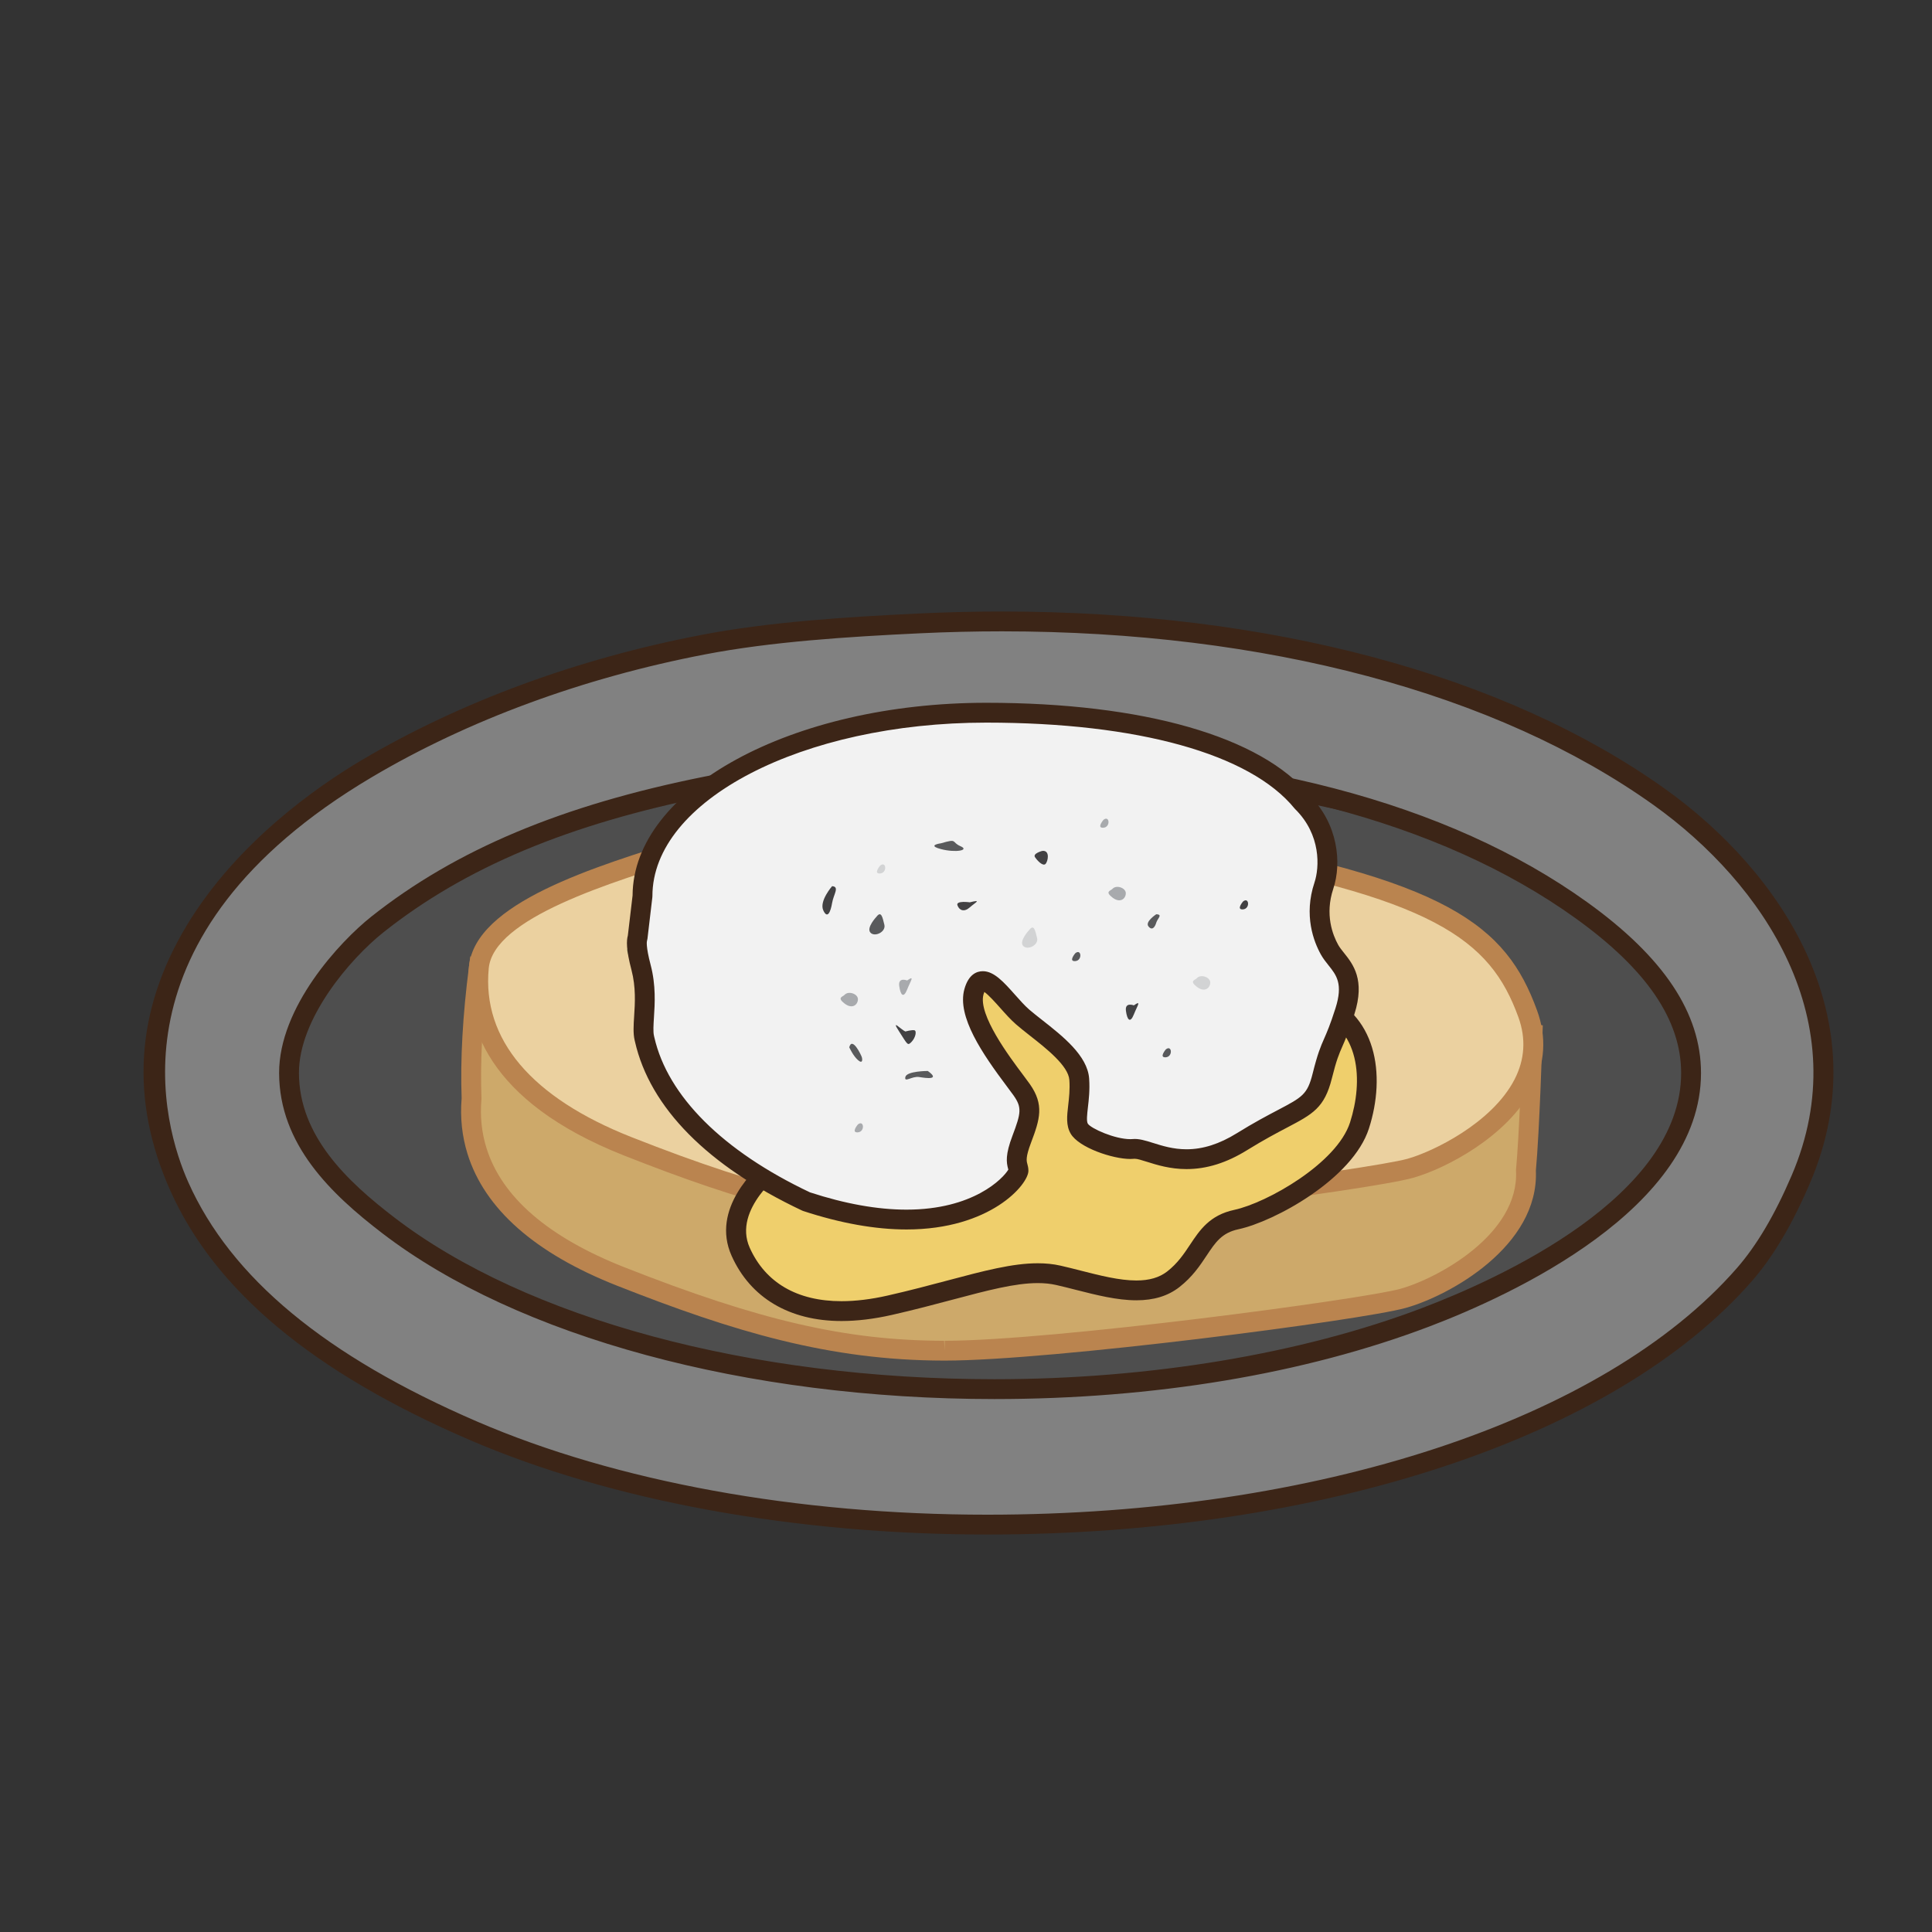 <?xml version="1.0" encoding="utf-8"?>
<!-- Generator: Adobe Illustrator 16.0.0, SVG Export Plug-In . SVG Version: 6.00 Build 0)  -->
<!DOCTYPE svg PUBLIC "-//W3C//DTD SVG 1.1//EN" "http://www.w3.org/Graphics/SVG/1.1/DTD/svg11.dtd">
<svg version="1.1" id="Layer_1" xmlns="http://www.w3.org/2000/svg" xmlns:xlink="http://www.w3.org/1999/xlink" x="0px" y="0px"
	 width="500px" height="500px" viewBox="0 0 500 500" enable-background="new 0 0 500 500" xml:space="preserve">
<rect x="0" y="0" width="500" height="500" fill="#333333" stroke="none"/>
<g id="Layer_1_copy_31">
	<g>
		<g>
			<path fill="#4E4E4E" d="M455.22,285.623c0,48.822-89.929,88.41-200.86,88.41c-110.927,0-200.854-39.588-200.854-88.41
				c0-48.833,89.926-88.42,200.854-88.42C365.291,197.203,455.22,236.79,455.22,285.623z"/>
			<path fill="#3C2517" d="M254.359,376.602c-112.165,0-203.417-40.812-203.417-90.979c0-50.169,91.253-90.986,203.417-90.986
				c112.167,0,203.424,40.817,203.424,90.986C457.783,335.789,366.526,376.602,254.359,376.602z M254.359,199.77
				c-109.335,0-198.286,38.514-198.286,85.853c0,47.336,88.951,85.844,198.286,85.844c109.338,0,198.293-38.508,198.293-85.844
				C452.652,238.284,363.697,199.77,254.359,199.77z"/>
		</g>
		<g>
			<path fill="#818181" d="M237.895,161.337c77.354-3.684,146.193,12.559,191.505,44.893c25.567,18.248,55.453,55.049,36.651,98.963
				c-3.561,8.317-8.328,17.496-14.662,24.738c-59.961,68.547-228.74,83.557-328.945,40.315
				c-34.402-14.851-63.283-34.651-76.051-63.226c-22.63-50.648,17.349-89.626,48.568-108.121
				c23.806-14.099,53.312-25.594,87.04-32.067C198.996,163.566,218.416,162.261,237.895,161.337z M182.916,203.482
				c-33.678,6.743-62.042,17.379-85.208,35.733c-8.951,7.105-22.944,23.279-22.907,38.486c0.043,17.932,13.977,30.438,25.657,39.396
				c60.58,46.483,185.614,55.264,268.467,23.829c25.363-9.629,68.722-31.42,68.722-63.227c0-18.312-14.627-32.25-28.404-42.149
				c-42.046-30.209-104.021-41.645-170.426-38.483C218.39,198.042,200.371,199.99,182.916,203.482z"/>
			<path fill="#3C2517" d="M255.479,397.132c-49.785,0-97.393-8.711-134.052-24.528c-40.462-17.468-65.775-38.574-77.376-64.533
				c-10.455-23.406-9.034-46.449,4.233-68.489c13.032-21.654,34.019-36.164,45.368-42.887
				c25.359-15.017,55.744-26.214,87.865-32.379c17.422-3.351,37.335-4.645,56.257-5.542c7.199-0.343,14.44-0.517,21.531-0.517
				c69.184,0,130.118,16.295,171.584,45.885c30.076,21.467,55.725,59.548,37.521,102.06c-4.608,10.766-9.545,19.078-15.087,25.42
				C417.974,372.033,342.164,397.132,255.479,397.132z M259.307,163.389c-7.008,0-14.169,0.17-21.289,0.51
				c-18.73,0.89-38.425,2.165-55.528,5.455c-31.555,6.054-61.366,17.038-86.222,31.756c-69.247,41.021-53.89,90.634-47.532,104.865
				c11.052,24.731,35.496,44.985,74.729,61.918c36.026,15.547,82.912,24.108,132.016,24.108c85.246,0,159.575-24.433,193.979-63.76
				c5.185-5.931,9.84-13.802,14.235-24.062c17.001-39.711-7.339-75.557-35.784-95.863
				C387.304,179.345,327.429,163.389,259.307,163.389z M257.367,362.074c-0.008,0-0.008,0-0.008,0
				c-64.188-0.002-123.426-16.057-158.465-42.943c-13.158-10.088-26.615-22.898-26.661-41.424
				c-0.04-17.02,15.603-33.935,23.878-40.499c21.852-17.314,49.271-28.826,86.305-36.24c16.898-3.384,34.784-5.438,56.277-6.463
				c7.129-0.341,14.262-0.512,21.206-0.512c62.736,0,114.896,13.652,150.841,39.477c19.833,14.255,29.477,28.719,29.477,44.231
				c0,35.119-49.221,57.594-70.383,65.625C337.507,355.591,298.614,362.074,257.367,362.074z M259.898,199.125
				c-6.864,0-13.915,0.169-20.96,0.507c-21.231,1.012-38.875,3.035-55.519,6.367c-36.206,7.247-62.937,18.442-84.118,35.228
				c-8.835,7.012-21.967,22.505-21.934,36.466c0.039,16.298,12.482,28.033,24.65,37.363c34.178,26.226,92.244,41.881,155.338,41.885
				h0.008c40.058,0,79.351-6.539,110.648-18.411c20.165-7.658,67.067-28.906,67.067-60.83c0-13.739-8.941-26.849-27.34-40.066
				C372.679,212.441,321.553,199.125,259.898,199.125z"/>
		</g>
	</g>
	<g>
		<g>
			<path fill="#CDA96A" d="M396.633,267.58l-38.644-5.418l-7.208,0.12c-11.797-3.587-26.834-6.892-46.243-10.233
				c-39.224-4.566-52.688-5.689-52.688-5.689s-50.566-0.919-74.229,6.351c-3.171,0.973-6.47,1.989-9.806,3.043
				c-14.143-1.857-29.318-3.761-43.885-5.398c-1.932,14.938-2.18,26.156-1.888,33.962c-0.378,4.285-0.054,8.873,1.397,13.533v0.004
				l0,0c3.548,11.397,13.828,23.271,37.186,32.487c33.135,13.074,56.255,19.179,83.711,19.218
				c27.453,0.043,108.234-10.611,118.727-13.527c9.379-2.605,32.786-14.676,31.85-33.158
				C395.864,292.691,396.633,267.58,396.633,267.58z"/>
			<path fill="#BA844F" d="M244.497,352.123h-0.007h-0.158c-29.656-0.039-54.38-7.451-84.651-19.391
				c-21.238-8.383-34.254-19.863-38.69-34.117c-1.424-4.574-1.938-9.406-1.521-14.361c-0.364-10.084,0.282-21.598,1.915-34.23
				l0.324-2.503l2.505,0.285c12.807,1.438,27.396,3.231,43.374,5.329c3.157-0.996,6.274-1.959,9.279-2.879
				c19.102-5.865,54.929-6.497,69.445-6.497c3.509,0,5.584,0.036,5.584,0.036c0.303,0.021,14.123,1.185,52.937,5.707
				c19.575,3.362,34.682,6.701,46.306,10.211l7.011-0.122l41.12,5.769l-0.071,2.299c-0.033,1.025-0.772,25.025-1.716,35.273
				c0.834,19.555-22.335,32.406-33.734,35.572C352.321,341.684,272.079,352.123,244.497,352.123z M126.162,253.191
				c-1.372,11.434-1.898,21.86-1.558,31.029l0.007,0.161l-0.017,0.154c-0.381,4.348,0.053,8.565,1.295,12.549
				c3.949,12.701,15.958,23.088,35.676,30.869c35.086,13.838,57.52,19,82.776,19.039l0.148,2.563v-2.563
				c27.951,0,108.275-10.763,117.882-13.435c9.74-2.707,30.806-14.16,29.975-30.559l-0.007-0.186l0.013-0.185
				c0.77-8.188,1.426-26.401,1.642-32.83l-36.159-5.073l-7.414,0.125l-0.388-0.113c-11.466-3.49-26.489-6.814-45.936-10.162
				c-38.177-4.443-52.047-5.625-52.448-5.66c-0.01,0.012-2.007-0.027-5.336-0.027c-14.284,0-49.503,0.611-67.938,6.274
				c-3.167,0.969-6.456,1.983-9.785,3.034l-0.544,0.171l-0.56-0.073C152.359,256.307,138.472,254.593,126.162,253.191z"/>
		</g>
		<g>
			<path fill="#EBD1A0" d="M253.717,212.7c0,0-50.566-0.916-74.229,6.344c-23.66,7.271-54.144,16.488-55.559,31.311
				c-1.418,14.827,5.43,33.249,38.564,46.321c33.127,13.074,56.254,19.189,83.707,19.225
				c27.452,0.037,108.241-10.612,118.729-13.528c10.491-2.918,38.548-17.66,30.448-39.998
				c-8.113-22.334-24.667-32.907-88.979-43.987C267.184,213.819,253.717,212.7,253.717,212.7z"/>
			<path fill="#BA844F" d="M246.339,318.468c0,0,0,0-0.003,0h-0.14c-29.636-0.043-54.362-7.457-84.647-19.401
				c-35.725-14.097-41.562-34.402-40.178-48.956c1.563-16.378,32.104-25.76,56.646-33.298l0.716-0.22
				c19.101-5.864,54.936-6.497,69.448-6.497c3.508,0,5.586,0.038,5.586,0.038c0.297,0.02,14.121,1.185,52.928,5.703
				c68.03,11.717,83.067,23.555,91.095,45.662c2.508,6.913,2.084,13.716-1.266,20.212c-6.37,12.363-22.339,20.748-30.908,23.133
				C354.188,308.02,273.932,318.468,246.339,318.468z M248.181,215.229c-14.284,0-49.506,0.611-67.938,6.27l-0.719,0.218
				c-21.861,6.715-51.803,15.915-53.038,28.881c-1.756,18.355,11.021,33.461,36.944,43.688
				c35.105,13.851,57.539,19.012,82.776,19.051l0.129,2.562v-2.562c27.95,0.002,108.294-10.771,117.908-13.44
				c6.521-1.814,21.888-9.226,27.718-20.537c2.667-5.174,3.002-10.592,1-16.109c-7.32-20.17-21.622-31.069-87-42.336
				c-38.176-4.439-52.047-5.622-52.447-5.655C253.508,215.252,251.507,215.229,248.181,215.229z"/>
		</g>
		<g opacity="0.5">
			<path fill="#046938" d="M207.222,247.751l-2.76,3.108c0,0,0.475,2.123,2.578,0.144
				C209.137,249.023,209.782,248.13,207.222,247.751z"/>
		</g>
		<g opacity="0.5">
			<path fill="#046938" d="M226.463,241.426c0,0-4.485,0.275-0.997,1.865C228.957,244.886,232.771,243.346,226.463,241.426z"/>
		</g>
		<g opacity="0.5">
			<path fill="#046938" d="M235.791,253.531c0,0-1.358,0.213-1.026,2.322c0.328,2.114,1.702,1.609,2.365-2.25
				C237.792,249.736,236.795,252.428,235.791,253.531z"/>
		</g>
		<g opacity="0.5">
			<path fill="#046938" d="M221.371,265.656c0,0-1.352,0.213-1.024,2.324c0.332,2.117,1.703,1.608,2.366-2.248
				C223.372,261.861,222.385,264.548,221.371,265.656z"/>
		</g>
		<g opacity="0.5">
			<path fill="#046938" d="M290.214,269.52c0,0-0.223,1.58,1.609,1.758c1.836,0.178,1.821-1.496-1.159-3.246
				C287.684,266.285,289.604,268.102,290.214,269.52z"/>
		</g>
		<g opacity="0.5">
			<path fill="#046938" d="M260.475,292.846c0,0,0.709,1.348,2.221,0.088c1.511-1.267,0.576-2.504-2.696-1.547
				C256.729,292.355,259.213,292.251,260.475,292.846z"/>
		</g>
		<g opacity="0.5">
			<path fill="#046938" d="M345.573,250.779c0,0-1.355,0.211-1.027,2.334c0.328,2.111,1.703,1.604,2.359-2.264
				C347.574,246.988,346.577,249.678,345.573,250.779z"/>
		</g>
		<g opacity="0.5">
			<path fill="#046938" d="M251.468,245.24c-0.676-0.025-2.19-0.896-1.551,1.018c0.64,1.922,0.896,2.769,1.414,1.434
				C251.85,246.359,252.404,245.286,251.468,245.24z"/>
		</g>
		<g opacity="0.5">
			<path fill="#046938" d="M312.913,248.262c-0.676-0.028-2.188-0.899-1.548,1.015c0.64,1.924,0.888,2.766,1.408,1.438
				C313.3,249.385,313.856,248.3,312.913,248.262z"/>
		</g>
		<g opacity="0.5">
			<path fill="#046938" d="M333.922,275.625c-0.672-0.023-2.183-0.9-1.547,1.016c0.636,1.922,0.888,2.769,1.411,1.438
				C334.31,276.746,334.866,275.671,333.922,275.625z"/>
		</g>
		<g opacity="0.5">
			<path fill="#046938" d="M278.273,232.581c-0.676-0.031-2.187-0.899-1.543,1.016c0.64,1.917,0.885,2.766,1.408,1.438
				C278.662,233.706,279.219,232.624,278.273,232.581z"/>
		</g>
		<g opacity="0.5">
			<path fill="#046938" d="M247.095,232.494c-0.673-0.027-2.189-0.896-1.551,1.019c0.64,1.919,0.892,2.764,1.411,1.433
				C247.479,233.616,248.038,232.54,247.095,232.494z"/>
		</g>
		<g opacity="0.5">
			<path fill="#046938" d="M196.21,270.367c-0.669-0.026-2.189-0.899-1.547,1.016c0.64,1.922,0.888,2.768,1.411,1.442
				C196.602,271.494,197.154,270.414,196.21,270.367z"/>
		</g>
		<g opacity="0.5">
			<path fill="#046938" d="M164.017,245.612c-0.669-0.032-2.189-0.902-1.547,1.016c0.64,1.911,0.888,2.758,1.408,1.427
				C164.404,246.734,164.961,245.652,164.017,245.612z"/>
		</g>
		<g opacity="0.5">
			<path fill="#046938" d="M244.716,259.378c0,0-2.299,1.097-0.98,1.515c1.318,0.428,2.58,1.895,2.829,0.156
				C246.807,259.32,245.537,258.895,244.716,259.378z"/>
		</g>
		<g opacity="0.5">
			<path fill="#046938" d="M254.48,255.348c0,0-2.529,2.629-1.635,2.705c0.887,0.077,0.062,1.549,1.486,0.086
				C255.754,256.669,257.871,256.197,254.48,255.348z"/>
		</g>
		<g opacity="0.5">
			<path fill="#046938" d="M328.529,233.462c0,0-2.538,2.632-1.645,2.713c0.893,0.078,0.066,1.545,1.487,0.083
				C329.795,234.791,331.908,234.315,328.529,233.462z"/>
		</g>
		<g opacity="0.5">
			<path fill="#046938" d="M183.87,261.641c0,0-2.531,2.625-1.64,2.713c0.892,0.076,0.062,1.543,1.484,0.078
				C185.139,262.969,187.253,262.491,183.87,261.641z"/>
		</g>
		<g opacity="0.5">
			<path fill="#046938" d="M270.824,251.277c0,0-0.282-0.248-0.045,0.813c0.236,1.06,1.408,1.476,2.23,0.123
				S274.646,249.625,270.824,251.277z"/>
		</g>
	</g>
	<g>
		<g>
			<path fill="#EFCF6C" d="M201.332,300.91c0,0-15.097,10.896-9.644,23.057c5.449,12.154,18.233,18.443,38.57,13.83
				c20.334-4.609,33.326-10.062,43.6-7.754c10.271,2.307,22.22,6.912,29.767,1.051c7.543-5.871,7.334-13.549,16.348-15.475
				c9.016-1.928,28.094-12.615,31.862-24.354c3.773-11.744,2.724-27.255-11.528-32.072c-14.255-4.82-86.571-31.654-87.407-31.442
				c-0.844,0.209-47.375,33.748-47.375,34.375C205.522,262.755,201.332,300.91,201.332,300.91z"/>
			<path fill="#3C2517" d="M217.783,341.878c0,0,0,0-0.003,0c-13.46,0-23.558-5.989-28.434-16.862
				c-5.44-12.136,6.075-22.656,9.554-25.47c1.637-14.887,3.985-36.433,4.062-37.551c-0.007-1.622-0.007-1.622,24.432-19.297
				c23.709-17.147,24.362-17.309,24.881-17.438c0.203-0.049,0.426-0.079,0.634-0.079c0.95,0,2.901,0.624,44.169,15.679
				c18.436,6.729,37.501,13.687,44.054,15.904c15.259,5.158,17.598,21.438,13.148,35.286c-4.207,13.097-24.516,24.099-33.771,26.078
				c-4.323,0.922-5.967,3.399-8.242,6.826c-1.72,2.586-3.667,5.514-7.065,8.162c-2.945,2.286-6.575,3.399-11.104,3.399
				c-5.033,0-10.412-1.373-15.617-2.697c-1.756-0.448-3.494-0.891-5.181-1.271c-1.458-0.328-3.002-0.485-4.725-0.485
				c-5.896,0-13.003,1.889-22.007,4.28c-4.65,1.236-9.922,2.638-15.742,3.957C226.207,341.348,221.821,341.878,217.783,341.878z
				 M207.98,263.376c-0.388,3.863-1.763,16.537-4.098,37.812c-0.079,0.72-0.461,1.375-1.047,1.799
				c-0.136,0.095-13.327,9.837-8.806,19.929c4.059,9.047,12.271,13.83,23.75,13.83c0.003,0,0.003,0,0.003,0
				c3.657,0,7.662-0.486,11.909-1.451c5.728-1.297,10.952-2.688,15.557-3.912c9.365-2.487,16.76-4.45,23.325-4.45
				c2.11,0,4.019,0.198,5.848,0.608c1.735,0.388,3.521,0.847,5.323,1.306c4.896,1.248,9.962,2.541,14.352,2.541
				c3.342,0,5.945-0.761,7.953-2.32c2.74-2.133,4.366-4.584,5.94-6.951c2.497-3.76,5.078-7.646,11.444-9.004
				c8.361-1.793,26.538-11.998,29.957-22.629c3.412-10.614,2.862-24.541-9.907-28.857c-6.605-2.236-25.7-9.205-44.167-15.943
				c-17.646-6.437-37.453-13.667-42.021-15.157C247.19,234.614,213.086,259.335,207.98,263.376z"/>
		</g>
		<g>
			<path fill="#F2F2F2" d="M344.079,245.776c-2.097-3.773-3.776-9.642-1.468-16.561c1.836-5.506,1.392-14.722-5.625-21.639
				c-12.578-15.431-44.008-23.131-81.732-23.131c-49.142,0-88.981,21.25-88.981,47.462l-1.266,10.743
				c-0.334,1.005-0.327,3.074,0.898,7.739c2.094,7.962,0,14.671,0.838,18.237c0.842,3.562,4.611,24.731,41.923,42.34
				c40.873,13.42,54.919-6.286,54.919-7.963c0-1.681-1.464-2.094,0.843-8.174c2.303-6.086,2.932-8.599,0-12.787
				c-2.936-4.192-14.468-17.819-12.373-25.367c2.101-7.545,7.762,2.306,12.582,6.498c4.815,4.192,14.25,10.062,14.672,16.144
				c0.42,6.08-1.468,10.27,0,12.787c1.467,2.516,9.854,5.655,14.047,5.235c4.187-0.416,13.203,7.34,28.085-1.883
				c14.885-9.226,18.445-7.754,20.751-16.979c2.31-9.228,2.729-6.922,5.874-16.771C351.205,251.857,346.176,249.55,344.079,245.776z
				"/>
			<path fill="#3C2517" d="M234.603,318.186c-8.077,0-17.078-1.609-26.734-4.779c-0.1-0.031-0.202-0.072-0.295-0.119
				c-24.419-11.521-39.372-26.643-43.245-43.727l-0.083-0.346c-0.414-1.767-0.281-3.845-0.129-6.251
				c0.219-3.327,0.48-7.471-0.689-11.923c-1.421-5.386-1.295-7.632-0.943-8.915l1.226-10.372
				c0.152-27.516,41.161-49.875,91.545-49.875c40.641,0,71.108,8.734,83.639,23.969c7.366,7.35,8.406,17.427,6.154,24.18
				c-2.213,6.634-0.151,11.934,1.275,14.5c0.367,0.659,0.911,1.344,1.49,2.065c2.343,2.934,5.553,6.942,2.695,15.896
				c-1.461,4.57-2.375,6.656-3.112,8.332c-0.868,1.988-1.501,3.425-2.714,8.277c-1.907,7.623-4.942,9.219-11.592,12.717
				c-2.67,1.404-5.993,3.152-10.303,5.818c-5.344,3.316-10.488,4.926-15.729,4.926l0,0c-4.232,0-7.675-1.082-10.188-1.873
				c-1.299-0.41-2.523-0.799-3.174-0.799c-0.424,0.039-0.778,0.055-1.156,0.055c-4.596,0-13.341-2.936-15.447-6.549
				c-1.246-2.135-0.968-4.565-0.64-7.375c0.219-1.903,0.467-4.062,0.295-6.528c-0.252-3.657-5.979-8.154-10.164-11.437
				c-1.331-1.05-2.587-2.035-3.63-2.947c-1.382-1.196-2.76-2.746-4.096-4.25c-1.176-1.32-3.027-3.401-4.117-4.139
				c-0.062,0.162-0.137,0.374-0.213,0.645c-1.453,5.25,6.734,16.15,10.229,20.805c0.726,0.971,1.339,1.786,1.771,2.404
				c3.74,5.341,2.613,9.058,0.298,15.166c-1.425,3.755-1.166,4.691-0.964,5.439c0.121,0.445,0.291,1.055,0.291,1.826
				C266.152,306.541,256.316,318.186,234.603,318.186z M209.617,308.58c9.087,2.971,17.495,4.475,24.985,4.475
				c17.279,0,24.984-8.045,26.353-10.363c-0.014-0.049-0.025-0.102-0.043-0.157c-0.479-1.736-0.749-3.703,1.115-8.613
				c2.224-5.877,2.473-7.299,0.296-10.405c-0.407-0.58-0.987-1.353-1.671-2.263c-6.387-8.503-13.038-18.172-11.07-25.261
				c1.07-3.838,3.189-4.645,4.784-4.645c2.897,0,5.416,2.825,8.327,6.101c1.227,1.381,2.492,2.805,3.627,3.795
				c0.988,0.854,2.175,1.784,3.434,2.774c5.214,4.094,11.707,9.188,12.114,15.121c0.206,2.935-0.089,5.451-0.321,7.467
				c-0.208,1.822-0.406,3.543-0.021,4.205c0.802,1.222,6.916,4.002,11.015,4.002c0.194,0,0.381-0.008,0.56-0.024
				c1.58-0.156,3.308,0.371,5.312,1.004c2.319,0.729,5.204,1.64,8.648,1.64c4.258,0,8.519-1.361,13.029-4.154
				c4.459-2.766,7.871-4.557,10.618-6.002c6.33-3.33,7.648-4.025,8.997-9.42c1.318-5.271,2.058-6.961,2.995-9.094
				c0.722-1.647,1.543-3.517,2.922-7.832c2.017-6.332,0.241-8.555-1.819-11.128c-0.679-0.859-1.392-1.744-1.964-2.779
				c-1.839-3.304-4.496-10.122-1.657-18.617c1.31-3.934,1.733-12.363-4.991-19c-0.066-0.064-0.13-0.134-0.187-0.205
				c-11.495-14.101-40.563-22.188-79.748-22.188c-47.647,0-86.414,20.142-86.414,44.896c0,0.103-0.007,0.2-0.017,0.303
				l-1.266,10.742c-0.022,0.171-0.059,0.34-0.112,0.504c-0.043,0.122-0.361,1.339,0.941,6.28c1.385,5.26,1.079,10.055,0.851,13.56
				c-0.122,1.995-0.234,3.724,0.004,4.739l0.089,0.389C172.786,283.66,187.09,297.916,209.617,308.58z"/>
		</g>
		<g>
			<path fill="#424143" d="M215.349,229.341c0,0-3.383,3.861-2.286,6.253c1.097,2.4,1.918,0.308,2.286-1.905
				C215.713,231.466,217.355,229.474,215.349,229.341z"/>
		</g>
		<g>
			<path fill="#595A5C" d="M299.237,236.609c0,0-2.984,1.941-2.019,3.139c0.968,1.208,1.696,0.157,2.019-0.958
				C299.562,237.678,301.017,236.677,299.237,236.609z"/>
		</g>
		<g>
			<path fill="#595A5C" d="M226.827,237.257c0,0-2.677,2.831-1.57,4.089c1.097,1.257,4.088-0.159,3.61-2.044
				C228.397,237.413,228.069,235.609,226.827,237.257z"/>
		</g>
		<g>
			<path fill="#D2D3D4" d="M266.35,240.691c0,0-2.675,2.832-1.574,4.088c1.104,1.259,4.092-0.154,3.617-2.042
				C267.919,240.852,267.587,239.046,266.35,240.691z"/>
		</g>
		<g>
			<path fill="#A8AAAD" d="M234.765,253.744c0,0-2.359-0.945-2.048,1.41c0.318,2.363,1.104,3.305,2.048,0.945
				C235.705,253.744,236.809,252.328,234.765,253.744z"/>
		</g>
		<g>
			<path fill="#424143" d="M293.434,260.188c0,0-2.354-0.941-2.043,1.414c0.313,2.359,1.104,3.305,2.043,0.944
				C294.374,260.188,295.479,258.771,293.434,260.188z"/>
		</g>
		<g>
			<path fill="#424143" d="M250.986,233.517c0,0-3.689-0.522-3.196,0.787c0.49,1.309,1.723,1.831,3.196,0.522
				C252.468,233.517,254.188,232.735,250.986,233.517z"/>
		</g>
		<g>
			<path fill="#A8AAAD" d="M218.571,257.463c-0.471,0.523-2.044,0.68,0,2.251c2.044,1.574,3.459,0.269,3.459-1.125
				C222.03,257.201,219.575,256.354,218.571,257.463z"/>
		</g>
		<g>
			<path fill="#D2D3D4" d="M309.752,253.145c-0.467,0.522-2.04,0.676,0,2.252c2.044,1.571,3.459,0.264,3.459-1.127
				C313.211,252.88,310.759,252.031,309.752,253.145z"/>
		</g>
		<g>
			<path fill="#A8AAAD" d="M287.904,230.034c-0.475,0.522-2.047,0.679,0,2.251c2.041,1.572,3.455,0.265,3.455-1.123
				C291.359,229.767,288.904,228.92,287.904,230.034z"/>
		</g>
		<g>
			<path fill="#424143" d="M234.304,266.947c-1.109-0.469-3.843-3.457-1.609,0c2.229,3.457,2.18,3.773,3.227,2.672
				c1.047-1.1,1.361-2.828,0.731-2.985C236.023,266.479,234.304,266.947,234.304,266.947z"/>
		</g>
		<g>
			<path fill="#595A5C" d="M219.787,271.038c0,0,0.984,2.198,2.243,3.302c1.255,1.098,1.199-0.16,0.994-0.791
				C222.815,272.919,220.536,268.204,219.787,271.038z"/>
		</g>
		<g>
			<path fill="#595A5C" d="M240.111,277.166c0,0-5.479,0-5.808,1.572c-0.328,1.57,1.72-0.314,3.604,0
				C239.796,279.055,243.411,279.521,240.111,277.166z"/>
		</g>
		<g>
			<path fill="#A8AAAD" d="M222.03,291c0,0-1.889,2.205,0,2.047C223.918,292.889,223.601,289.748,222.03,291z"/>
		</g>
		<g>
			<path fill="#595A5C" d="M278.294,246.685c0,0-1.888,2.198,0,2.045C280.184,248.57,279.864,245.426,278.294,246.685z"/>
		</g>
		<g>
			<path fill="#595A5C" d="M301.722,271.578c0,0-1.888,2.201,0,2.044C303.604,273.462,303.292,270.32,301.722,271.578z"/>
		</g>
		<g>
			<path fill="#424143" d="M321.705,233.297c0,0-1.889,2.203,0,2.045C323.587,235.185,323.271,232.038,321.705,233.297z"/>
		</g>
		<g>
			<path fill="#A8AAAD" d="M285.579,212.171c0,0-1.886,2.201,0,2.042C287.467,214.058,287.154,210.913,285.579,212.171z"/>
		</g>
		<g>
			<path fill="#D2D3D4" d="M227.794,224.006c0,0-1.888,2.198,0,2.042C229.679,225.891,229.364,222.747,227.794,224.006z"/>
		</g>
		<g>
			<path fill="#595A5C" d="M243.521,218.242c0,0-0.239,0.032-0.537,0.095c-0.895,0.187-2.332,0.657,0.537,1.408
				c3.822,1.002,7.5,0.302,5.052-0.75C246.12,217.94,247.959,216.94,243.521,218.242z"/>
		</g>
		<g>
			<path fill="#424143" d="M269.73,220.215c0,0-2.504,0.652-1.879,1.608c0.627,0.958,2.037,2.392,2.699,1.794
				C271.215,223.017,271.846,219.964,269.73,220.215z"/>
		</g>
	</g>
</g>
</svg>
